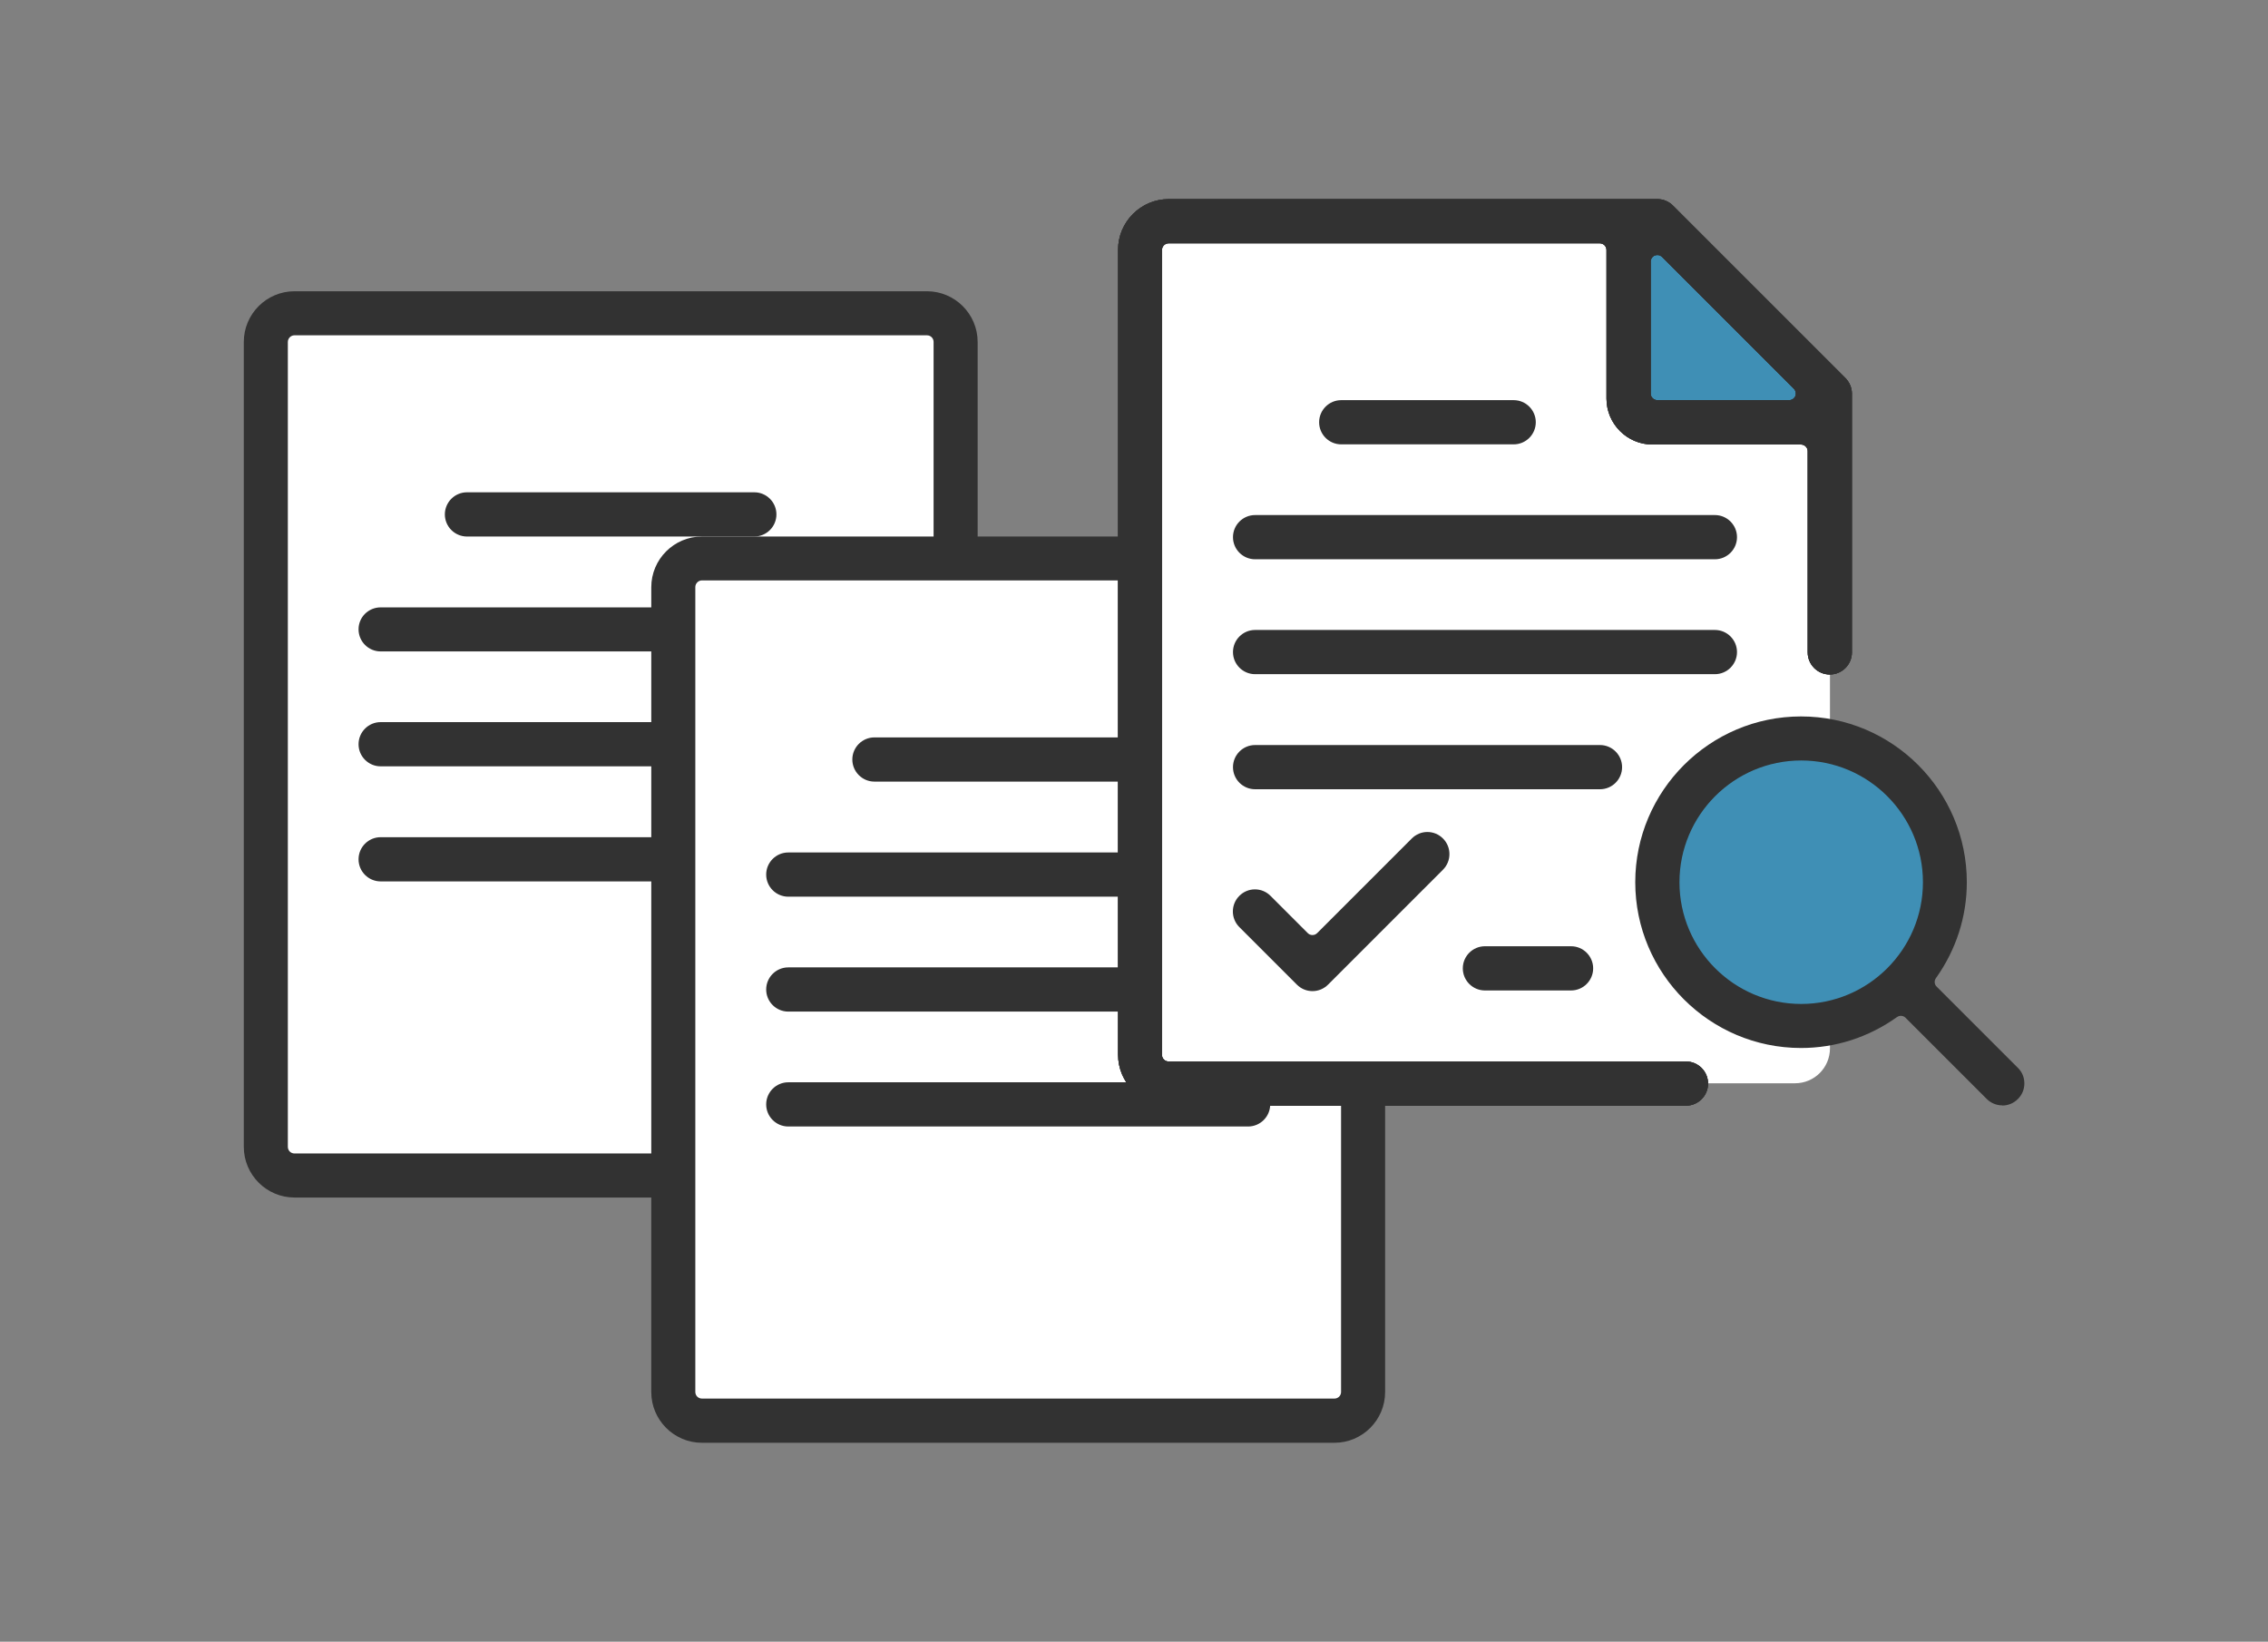 <?xml version="1.0" encoding="UTF-8"?>
<svg id="_レイヤー_1" data-name="レイヤー 1" xmlns="http://www.w3.org/2000/svg" viewBox="0 0 139.54 101.01">
  <rect x="0" y="0" width="139.54" height="101.01" fill="#808080" stroke="none"/>
  <defs>
    <style>
      .cls-1 {
        fill: #3f8fb5;
      }

      .cls-1, .cls-2, .cls-3 {
        stroke-width: 0px;
      }

      .cls-2 {
        fill: #323232;
      }

      .cls-3 {
        fill: #fff;
      }
    </style>
  </defs>
  <g>
    <polygon class="cls-3" points="48.43 19.18 26.29 19.18 15.92 19.18 15.92 29.9 15.92 70.18 15.92 72.32 18.07 72.32 56.64 72.32 58.79 72.32 58.79 70.18 58.79 29.9 58.79 19.18 48.43 19.18"/>
    <g>
      <path class="cls-2" d="M28.73,33.01c-.75,0-1.36-.61-1.36-1.36s.61-1.36,1.36-1.36h17.68c.75,0,1.36.61,1.36,1.36s-.61,1.36-1.36,1.36h-17.68Z"/>
      <path class="cls-2" d="M18.12,73.68c-1.72,0-3.12-1.4-3.12-3.12V21.04c0-1.72,1.4-3.12,3.12-3.12h38.91c1.72,0,3.12,1.4,3.12,3.12v49.52c0,1.72-1.4,3.12-3.12,3.12H18.12ZM18.12,20.63c-.23,0-.41.19-.41.41v49.52c0,.23.18.41.41.41h38.91c.23,0,.41-.18.41-.41V21.04c0-.23-.18-.41-.41-.41H18.12Z"/>
      <path class="cls-2" d="M23.42,40.08c-.75,0-1.36-.61-1.36-1.36s.61-1.35,1.36-1.35h28.29c.75,0,1.36.61,1.36,1.35s-.61,1.36-1.36,1.36h-28.29Z"/>
      <path class="cls-2" d="M23.42,47.15c-.75,0-1.36-.61-1.36-1.36s.61-1.36,1.36-1.36h28.29c.75,0,1.36.61,1.36,1.36s-.61,1.36-1.36,1.36h-28.29Z"/>
      <path class="cls-2" d="M23.42,54.23c-.75,0-1.36-.61-1.36-1.36s.61-1.36,1.36-1.36h28.29c.75,0,1.36.61,1.36,1.36s-.61,1.36-1.36,1.36h-28.29Z"/>
    </g>
  </g>
  <g>
    <polygon class="cls-3" points="73.5 34.27 51.36 34.27 41 34.27 41 44.99 41 85.26 41 87.41 43.14 87.41 81.72 87.41 83.86 87.41 83.86 85.26 83.86 44.99 83.86 34.27 73.5 34.27"/>
    <g>
      <path class="cls-2" d="M53.8,48.09c-.75,0-1.36-.61-1.36-1.36s.61-1.36,1.36-1.36h17.68c.75,0,1.36.61,1.36,1.36s-.61,1.36-1.36,1.36h-17.68Z"/>
      <path class="cls-2" d="M43.19,88.77c-1.72,0-3.12-1.4-3.12-3.12v-49.52c0-1.72,1.4-3.12,3.12-3.12h38.91c1.72,0,3.12,1.4,3.12,3.12v49.52c0,1.72-1.4,3.12-3.12,3.12h-38.91ZM43.19,35.71c-.23,0-.41.19-.41.41v49.52c0,.23.18.41.41.41h38.91c.23,0,.41-.18.41-.41v-49.52c0-.23-.19-.41-.41-.41h-38.91Z"/>
      <path class="cls-2" d="M48.5,55.17c-.75,0-1.36-.61-1.36-1.36s.61-1.36,1.36-1.36h28.29c.75,0,1.36.61,1.36,1.36s-.61,1.36-1.36,1.36h-28.29Z"/>
      <path class="cls-2" d="M48.5,62.24c-.75,0-1.36-.61-1.36-1.36s.61-1.36,1.36-1.36h28.29c.75,0,1.36.61,1.36,1.36s-.61,1.36-1.36,1.36h-28.29Z"/>
      <path class="cls-2" d="M48.5,69.31c-.75,0-1.36-.61-1.36-1.36s.61-1.36,1.36-1.36h28.29c.75,0,1.36.61,1.36,1.36s-.61,1.36-1.36,1.36h-28.29Z"/>
    </g>
  </g>
  <polygon class="cls-3" points="77.84 24.05 77.84 36.52 90.17 36.52 90.17 34.77 79.63 24.23 77.84 24.05"/>
  <g>
    <path class="cls-3" d="M69.72,66.65h40.72c1.19,0,2.15-.96,2.15-2.15V24.23l-10.37-10.72h-32.5v53.15Z"/>
    <circle class="cls-1" cx="110.82" cy="54.27" r="8.59"/>
    <polygon class="cls-1" points="100.25 13.51 100.25 25.98 112.58 25.98 112.58 24.23 102.04 13.69 100.25 13.51"/>
    <g>
      <g>
        <g>
          <path class="cls-2" d="M71.91,68.01c-1.72,0-3.12-1.4-3.12-3.12V15.37c0-1.72,1.4-3.12,3.12-3.12h30.06c.36,0,.7.14.96.4l10.61,10.61c.25.25.4.6.4.96v15.92c0,.75-.61,1.36-1.36,1.36s-1.36-.61-1.36-1.36v-12.38c0-.23-.19-.41-.41-.41h-9.14c-1.56,0-2.83-1.27-2.83-2.83v-9.14c0-.23-.19-.41-.41-.41h-26.53c-.23,0-.41.19-.41.41v49.52c0,.23.18.41.41.41h31.83c.75,0,1.36.61,1.36,1.36s-.61,1.36-1.36,1.36h-31.83ZM101.97,15.69c-.05,0-.11.01-.16.03-.15.06-.25.21-.25.38v8.11c0,.23.18.41.41.41h8.11c.17,0,.32-.1.38-.25.06-.15.03-.33-.09-.45l-8.11-8.11c-.08-.08-.18-.12-.29-.12Z"/>
          <path class="cls-2" d="M71.91,68.01c-1.72,0-3.12-1.4-3.12-3.12V15.37c0-1.72,1.4-3.12,3.12-3.12h30.06c.36,0,.7.14.96.4l10.61,10.61c.25.25.4.6.4.96v15.92c0,.75-.61,1.36-1.36,1.36s-1.36-.61-1.36-1.36v-12.38c0-.23-.19-.41-.41-.41h-9.14c-1.56,0-2.83-1.27-2.83-2.83v-9.14c0-.23-.19-.41-.41-.41h-26.53c-.23,0-.41.19-.41.41v49.52c0,.23.18.41.41.41h31.83c.75,0,1.36.61,1.36,1.36s-.61,1.36-1.36,1.36h-31.83ZM101.97,15.69c-.05,0-.11.01-.16.03-.15.06-.25.21-.25.38v8.11c0,.23.18.41.41.41h8.11c.17,0,.32-.1.38-.25.06-.15.03-.33-.09-.45l-8.11-8.11c-.08-.08-.18-.12-.29-.12Z"/>
        </g>
        <path class="cls-2" d="M71.91,68.01c-1.72,0-3.12-1.4-3.12-3.12V15.37c0-1.72,1.4-3.12,3.12-3.12h30.06c.36,0,.7.14.96.4l10.61,10.61c.25.25.4.6.4.96v15.92c0,.75-.61,1.36-1.36,1.36s-1.36-.61-1.36-1.36v-12.38c0-.23-.19-.41-.41-.41h-9.14c-1.56,0-2.83-1.27-2.83-2.83v-9.14c0-.23-.19-.41-.41-.41h-26.53c-.23,0-.41.19-.41.41v49.52c0,.23.18.41.41.41h31.83c.75,0,1.36.61,1.36,1.36s-.61,1.36-1.36,1.36h-31.83ZM101.97,15.69c-.05,0-.11.01-.16.03-.15.06-.25.21-.25.38v8.11c0,.23.18.41.41.41h8.11c.17,0,.32-.1.38-.25.06-.15.03-.33-.09-.45l-8.11-8.11c-.08-.08-.18-.12-.29-.12Z"/>
      </g>
      <path class="cls-2" d="M82.52,27.34c-.75,0-1.36-.61-1.36-1.36s.61-1.36,1.36-1.36h10.61c.75,0,1.36.61,1.36,1.36s-.61,1.36-1.36,1.36h-10.61Z"/>
      <path class="cls-2" d="M77.22,34.41c-.75,0-1.36-.61-1.36-1.36s.61-1.36,1.36-1.36h28.29c.75,0,1.36.61,1.36,1.36s-.61,1.36-1.36,1.36h-28.29Z"/>
      <path class="cls-2" d="M77.22,41.48c-.75,0-1.36-.61-1.36-1.36s.61-1.36,1.36-1.36h28.29c.75,0,1.36.61,1.36,1.36s-.61,1.36-1.36,1.36h-28.29Z"/>
      <path class="cls-2" d="M77.22,48.56c-.75,0-1.36-.61-1.36-1.36s.61-1.36,1.36-1.36h21.22c.75,0,1.36.61,1.36,1.36s-.61,1.36-1.36,1.36h-21.22Z"/>
      <path class="cls-2" d="M91.36,60.94c-.75,0-1.36-.61-1.36-1.36s.61-1.36,1.36-1.36h5.3c.75,0,1.36.61,1.36,1.36s-.61,1.36-1.36,1.36h-5.3Z"/>
      <path class="cls-2" d="M123.19,68.01c-.36,0-.7-.14-.96-.4l-4.99-4.99c-.08-.08-.18-.12-.29-.12-.08,0-.17.03-.24.08-1.74,1.24-3.78,1.9-5.9,1.9-5.62,0-10.2-4.58-10.2-10.2s4.58-10.2,10.2-10.2,10.2,4.57,10.2,10.2c0,2.12-.66,4.16-1.9,5.9-.12.17-.1.39.05.53l4.99,4.99c.26.25.4.59.4.96s-.14.7-.4.96c-.26.26-.6.4-.96.4ZM110.82,46.79c-4.13,0-7.49,3.36-7.49,7.49s3.36,7.49,7.49,7.49,7.49-3.36,7.49-7.49-3.36-7.49-7.49-7.49Z"/>
      <path class="cls-2" d="M80.75,60.98c-.36,0-.7-.14-.96-.4l-3.54-3.54c-.53-.53-.53-1.39,0-1.92.26-.26.6-.4.96-.4s.7.14.96.4l2.29,2.29c.08.08.18.12.29.12s.21-.04.29-.12l5.82-5.82c.26-.26.6-.4.96-.4s.7.14.96.4c.53.53.53,1.39,0,1.92l-7.07,7.07c-.26.26-.6.4-.96.4Z"/>
    </g>
  </g>
</svg>